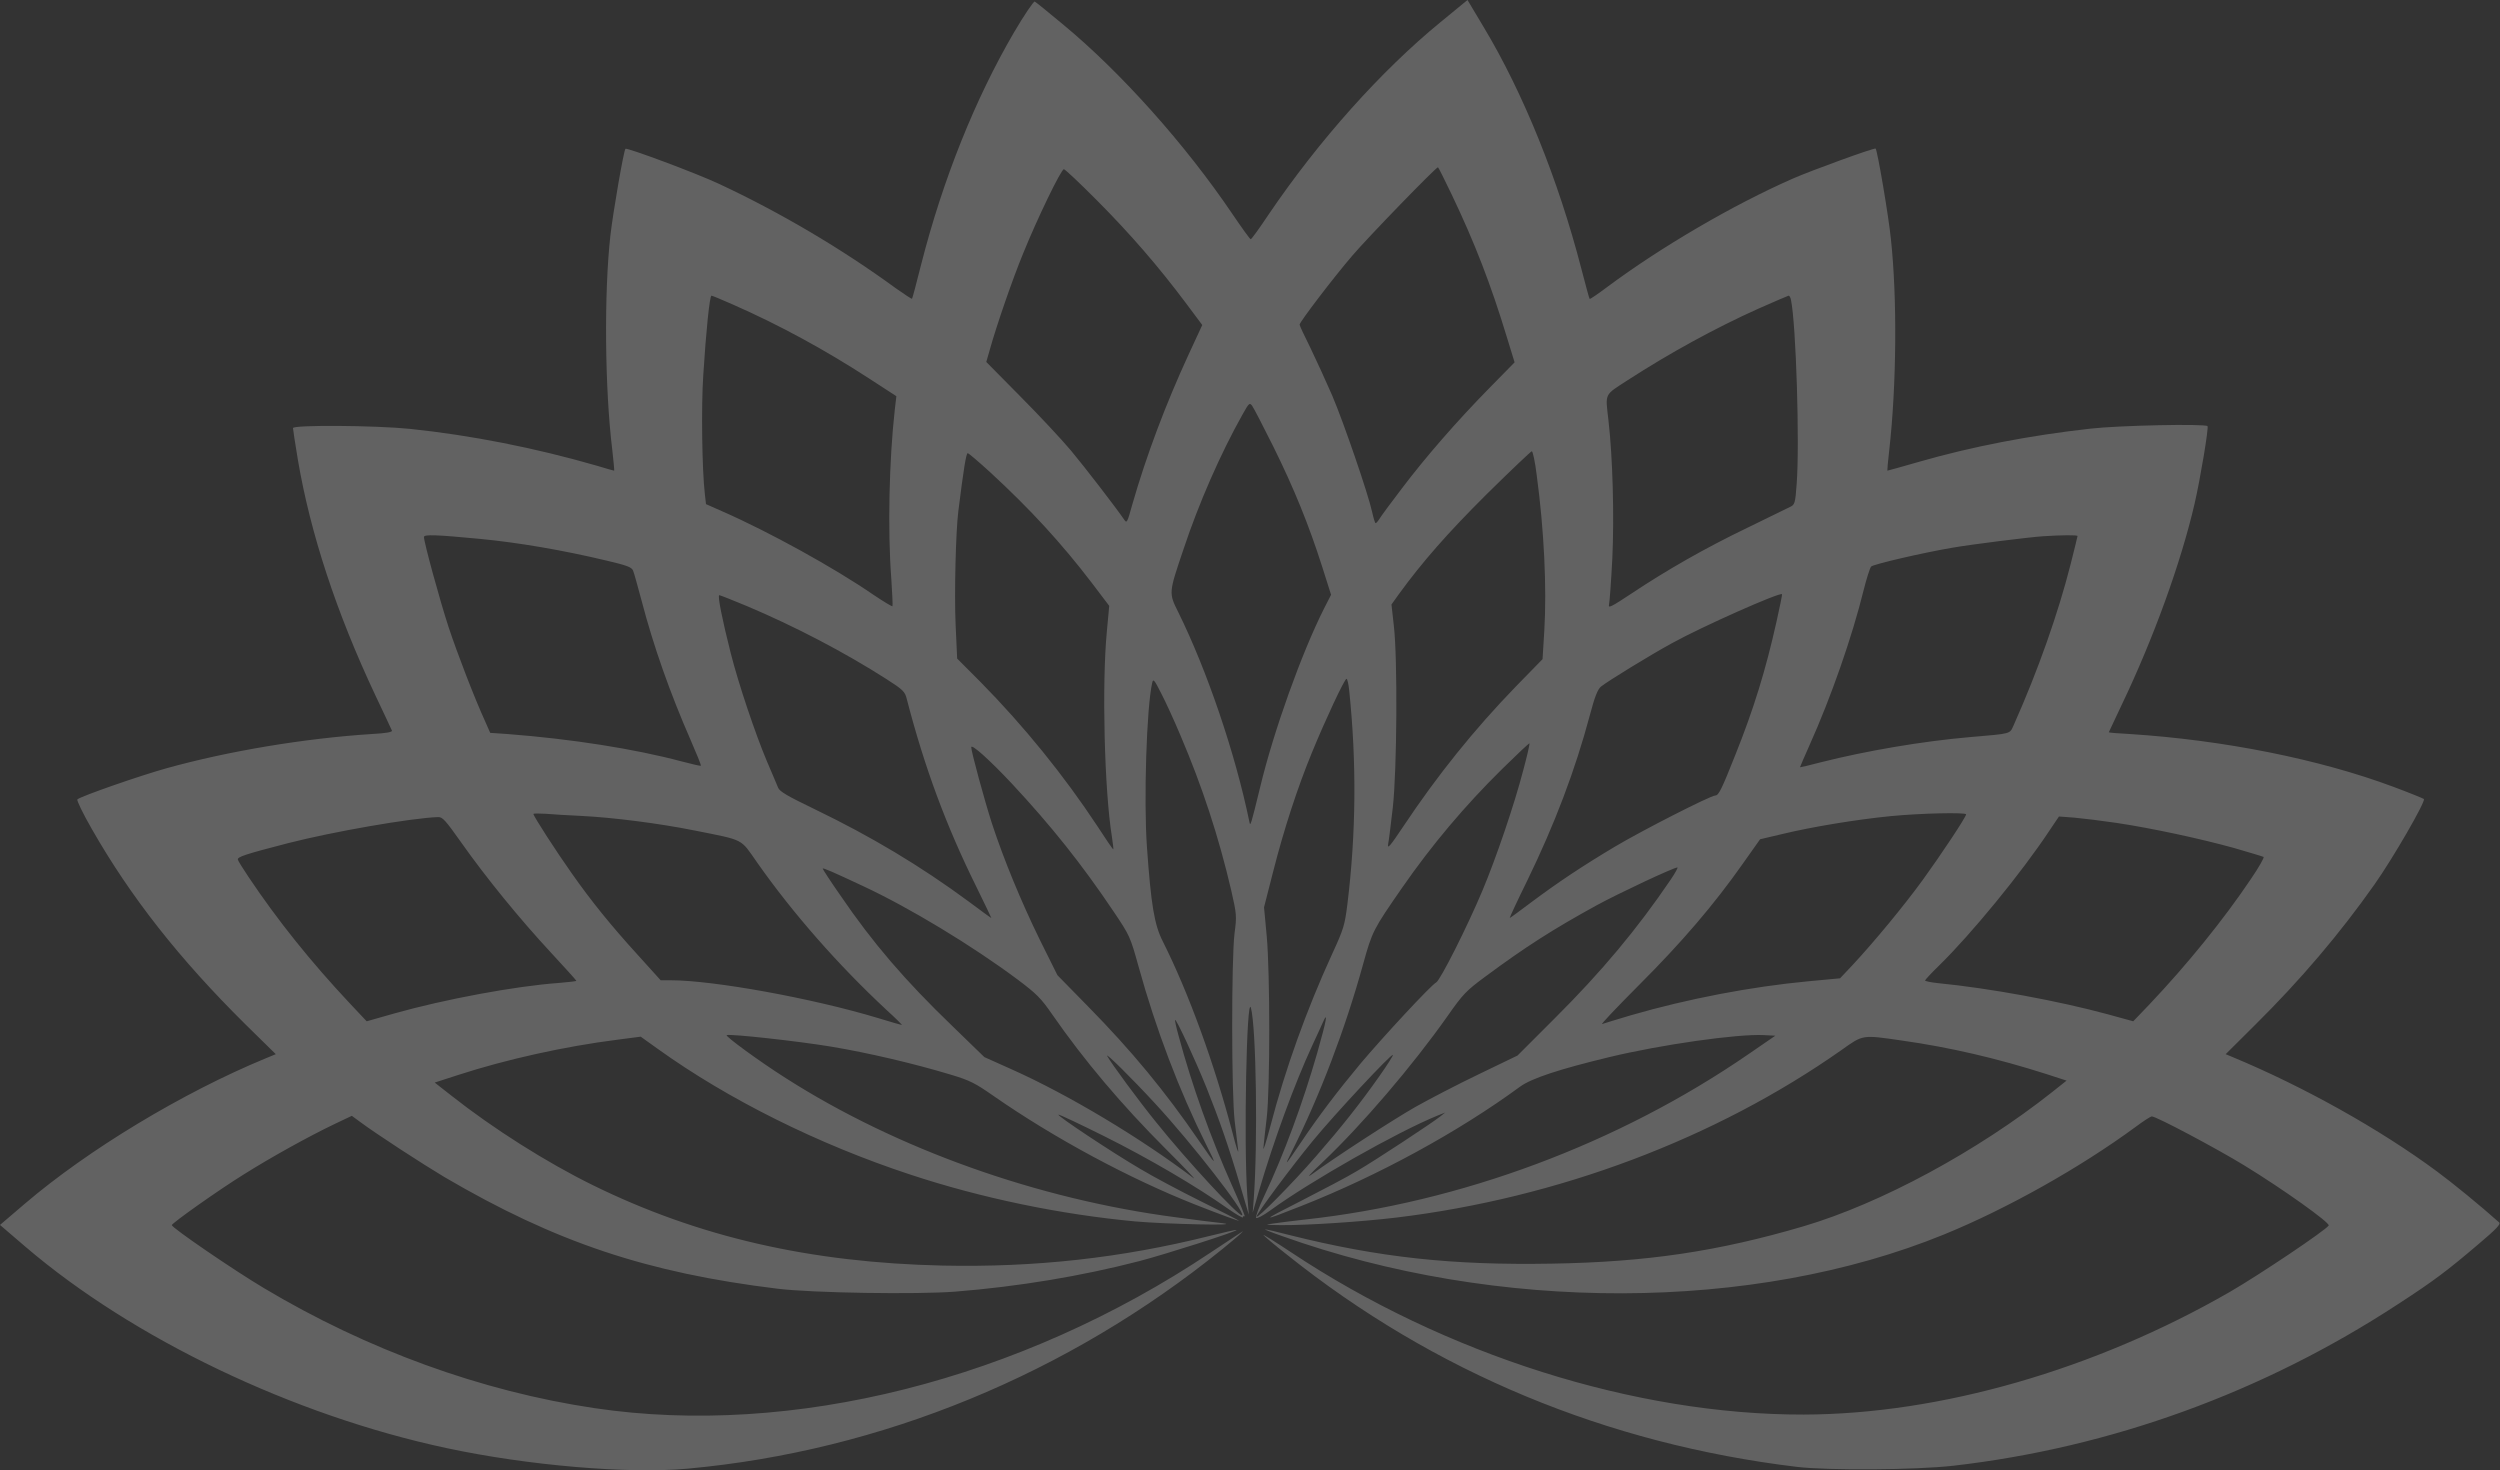 <?xml version="1.0" encoding="UTF-8"?> <svg xmlns="http://www.w3.org/2000/svg" width="1248" height="734" viewBox="0 0 1248 734" fill="none"><rect x="0" y="0" width="1248" height="734" fill="#333333" stroke="none"/> <g opacity="0.5"> <path d="M506.109 16.312C486.79 49.42 470.69 89.52 459.86 131.949C457.518 141.27 455.469 149.037 455.274 149.134C455.079 149.329 451.469 146.901 447.175 143.891C420.05 124.085 389.412 106.025 359.067 91.85C347.749 86.51 313.013 73.596 312.232 74.276C311.354 75.15 306.085 105.637 304.719 117.482C301.499 146.222 301.89 194.185 305.695 224.964C306.28 230.498 306.768 234.964 306.573 234.964C306.476 234.964 302.475 233.896 297.792 232.44C267.154 223.604 235.345 217.293 204.61 214.089C187.339 212.342 146.261 212.05 146.261 213.701C146.261 214.284 147.335 221.371 148.701 229.527C154.945 266.325 167.922 305.745 187.339 347.009C191.633 356.136 195.438 364.097 195.633 364.68C196.023 365.457 192.804 366.039 185.583 366.428C152.213 368.564 114.16 374.875 83.132 383.516C69.862 387.205 40.297 397.497 38.639 399.051C38.151 399.439 41.371 406.041 45.762 413.712C65.276 447.888 89.572 478.764 122.649 511.484L137.675 526.242L132.504 528.378C91.133 545.466 44.005 573.915 12.392 600.906L0 611.489L12.684 622.364C66.252 668.191 146.164 706.446 222.758 722.855C263.446 731.593 313.794 735.865 343.358 733.146C439.857 724.311 533.137 685.959 610.219 623.529C614.512 620.034 618.708 616.538 619.489 615.664C621.147 614.014 622.806 613.043 604.17 625.374C509.134 688.872 395.364 717.612 296.816 702.951C240.517 694.601 183.241 673.823 131.625 642.947C116.307 633.821 85.864 612.946 85.766 611.587C85.766 610.616 108.891 594.207 121.575 586.342C135.626 577.507 154.262 567.215 167.044 561.098L175.631 557.02L179.729 560.03C187.925 566.147 211.44 581.391 221.88 587.605C277.399 620.131 322.965 635.374 388.242 643.336C406 645.472 457.42 646.249 476.74 644.792C508.451 642.268 539.869 637.025 568.751 629.549C582.118 626.053 617.927 614.596 617.244 614.014C617.049 613.82 611 615.179 603.682 617.024C559.774 627.995 516.745 632.753 470.69 631.782C404.439 630.325 348.627 617.509 296.035 591.683C272.716 580.226 246.078 563.331 225.295 546.923L217.002 540.418L228.71 536.631C252.908 528.767 281.985 522.358 307.939 519.057L319.843 517.504L328.527 523.718C363.556 548.865 408.634 571.293 454.396 586.342C489.912 598.091 529.234 606.246 566.799 609.742C582.118 611.101 621.147 611.975 610.219 610.616C605.926 610.13 595.583 608.868 587.29 607.703C517.916 598.673 447.566 573.526 392.242 538.184C379.07 529.835 361.702 517.115 362.775 516.727C364.922 516.047 398.389 519.737 414.781 522.455C433.418 525.562 456.152 530.903 474.203 536.34C484.253 539.35 486.692 540.612 496.157 547.214C526.307 568.186 563.677 588.284 596.559 601.295C609.341 606.344 619.001 609.839 618.415 609.353C618.123 609.062 609.634 604.693 599.389 599.644C589.241 594.595 575.679 587.41 569.239 583.527C554.993 575.177 527.673 557.02 528.356 556.438C528.551 556.147 538.991 561.098 551.481 567.312C573.63 578.381 597.145 592.168 612.659 603.139C616.952 606.149 620.464 608.188 620.464 607.703C620.464 607.12 620.855 606.926 621.343 607.217C621.733 607.509 619.001 600.615 615.098 591.974C604.365 567.992 594.998 541.777 588.363 517.115C587.192 512.94 586.412 509.348 586.607 509.154C587.192 508.571 596.462 528.572 602.316 543.039C608.658 558.865 613.537 572.847 619.098 591.78L623.392 606.344L622.611 596.149C620.855 570.905 622.318 495.658 624.465 503.134C627.099 512.746 627.977 570.905 625.831 599.062L625.343 605.373L628.563 594.207C635.978 569.06 646.321 540.806 655.103 521.873C657.054 517.601 659.396 512.649 660.176 510.804C663.201 503.911 662.225 509.154 657.64 525.368C650.322 550.807 640.955 576.245 631.1 597.023C628.465 602.557 626.611 607.509 627.099 607.994C627.49 608.382 630.612 606.829 634.027 604.305C654.615 589.352 697.742 564.982 717.549 556.923L721.452 555.37L719.013 557.312C714.72 560.71 686.716 579.158 677.544 584.498C672.763 587.41 660.176 594.013 649.736 599.353C628.856 609.936 628.856 610.227 649.736 601.974C688.082 586.828 727.989 565.079 758.822 542.457C764.579 538.282 778.434 533.718 803.413 527.698C829.172 521.485 867.323 516.047 880.495 516.727L886.252 517.018L872.69 526.339C807.901 570.905 729.063 600.324 651.688 608.771C646.028 609.45 639.003 610.227 636.076 610.713C631.002 611.392 631.1 611.489 639.491 611.587C652.468 611.684 679.301 609.936 697.156 607.8C777.947 597.994 856.395 568.38 919.232 524.203C930.16 516.436 929.379 516.533 949.479 519.446C973.482 522.844 996.802 528.281 1021.49 536.146L1031.64 539.447L1024.42 545.175C987.142 574.691 939.039 600.712 900.303 612.169C857.761 624.694 822.049 630.034 774.629 630.811C724.574 631.685 688.277 627.704 643.687 616.538C637.442 614.888 631.978 613.625 631.49 613.723C631.1 613.723 634.905 615.276 639.979 617.024C747.309 655.472 875.324 655.084 970.457 616.247C1002.07 603.334 1038.47 582.847 1066.08 562.555C1069.98 559.642 1073.59 557.312 1074.18 557.312C1076.42 557.312 1106.57 573.332 1120.52 581.876C1139.55 593.527 1163.26 610.421 1162.48 611.781C1160.92 614.208 1128.13 636.248 1113.21 644.889C1045.59 683.823 968.506 705.961 900.498 706.155C816.39 706.349 721.452 676.25 644.565 625.179C636.661 619.936 630.417 616.053 630.709 616.538C631.002 617.024 636.369 621.587 642.711 626.539C715.89 684.989 802.047 720.816 897.083 732.273C912.694 734.117 956.602 733.826 975.141 731.69C1053.69 722.66 1129.79 695.086 1197.12 651.006C1215.07 639.355 1221.71 634.306 1237.22 621.102C1246.2 613.528 1248.54 611.004 1247.56 610.227C1238.59 602.169 1223.95 590.226 1216.54 584.789C1187.95 563.623 1149.99 542.457 1114.77 527.796L1111.06 526.242L1125.99 511.387C1148.33 489.25 1167.85 466.336 1185.31 441.577C1194.39 428.761 1211.07 399.925 1210 398.857C1209.61 398.565 1202.78 395.75 1194.68 392.74C1157.7 378.953 1109.99 369.438 1063.25 366.428C1057.39 366.136 1052.71 365.748 1052.71 365.554C1052.71 365.457 1055.64 359.34 1059.15 351.864C1075.06 318.658 1088.72 280.889 1095.55 251.373C1098.38 239.139 1102.67 213.41 1101.99 212.73C1100.62 211.468 1057.78 212.342 1043.44 213.992C1013.1 217.391 984.41 222.925 957.773 230.595C949.382 233.022 942.356 234.964 942.161 234.964C942.064 234.964 942.454 230.304 943.137 224.478C946.747 192.438 947.138 148.746 943.918 119.133C942.747 107.579 937.185 74.956 936.307 74.179C935.819 73.596 904.108 85.15 895.034 89.131C864.981 102.336 829.172 123.308 802.535 143.115C797.754 146.707 793.753 149.426 793.558 149.232C793.363 149.134 791.509 142.241 789.363 133.988C777.947 89.811 760.384 46.313 740.576 13.399L732.575 0L719.208 10.972C689.546 35.245 658.518 69.907 633.344 106.996C628.758 113.89 624.758 119.424 624.367 119.424C623.977 119.424 619.879 113.696 615.195 106.802C591.778 72.14 559.384 35.924 530.698 12.234C523.477 6.214 517.135 1.068 516.55 0.777C516.062 0.486 511.281 7.476 506.109 16.312ZM724.77 97.287C736.186 121.172 744.284 142.144 752.09 167.873L756.09 180.884L743.601 193.603C727.014 210.497 711.5 228.362 699.693 243.994C694.327 250.985 689.351 257.781 688.668 258.946C687.887 260.208 687.009 261.179 686.716 261.179C686.423 261.179 685.643 258.655 684.96 255.548C683.008 246.615 670.909 211.274 665.055 197.487C662.03 190.496 657.152 179.913 654.224 173.796C651.2 167.776 648.76 162.533 648.76 162.048C648.76 160.786 665.445 138.843 675.105 127.58C682.813 118.55 716.769 83.5 717.842 83.5C718.037 83.5 721.159 89.714 724.77 97.287ZM547.773 100.2C564.36 116.9 578.313 133.017 591.973 151.27L600.169 162.242L593.339 177C581.923 201.759 572.263 227.391 565.238 251.858C562.701 261.082 562.506 261.373 561.14 259.335C557.237 253.606 541.723 233.411 534.503 224.77C530.015 219.429 518.696 207.293 509.329 197.875L492.352 180.69L494.108 174.573C497.523 162.339 505.426 139.425 510.793 126.415C517.818 109.035 529.722 84.471 531.088 84.471C531.673 84.471 539.186 91.558 547.773 100.2ZM365.702 151.95C389.12 162.242 412.049 174.767 433.71 188.845L447.468 197.778L446.688 204.477C443.858 229.527 443.077 264.772 444.931 288.754C445.419 296.133 445.712 302.347 445.517 302.638C445.224 302.832 440.931 300.211 435.857 296.812C416.538 283.511 383.851 265.451 360.336 255.16L352.432 251.664L351.847 246.518C350.481 234.673 349.993 203.409 351.066 187.389C352.432 165.349 354.286 147.581 355.164 147.581C355.457 147.581 360.238 149.523 365.702 151.95ZM894.058 149.717C896.595 161.659 898.449 221.566 896.888 241.761C896.205 251.276 895.912 251.955 893.668 253.024C892.302 253.703 882.642 258.364 872.202 263.51C851.224 273.607 832.002 284.579 814.244 296.424C804.389 302.929 802.73 303.803 803.218 301.861C803.511 300.599 804.291 290.113 804.877 278.656C805.852 257.49 805.072 228.168 802.925 209.72C801.364 196.03 800.681 197.487 812.487 189.816C833.661 176.126 856.395 163.698 877.568 154.183C885.667 150.591 892.497 147.678 892.887 147.581C893.277 147.581 893.863 148.552 894.058 149.717ZM635.588 222.828C646.028 243.897 653.444 262.247 659.981 282.734L664.47 296.909L660.957 303.803C649.736 326.037 635.783 365.068 629.148 392.643C624.367 412.255 624.172 412.838 623.684 410.216C616.659 376.137 602.609 334.775 588.168 305.551C583.387 295.938 583.387 296.133 590.802 274.19C598.413 251.276 609.244 226.517 620.269 206.905C623.489 201.176 623.782 200.885 625.05 202.535C625.831 203.603 630.514 212.633 635.588 222.828ZM767.116 237.1C770.824 264.578 772.19 293.414 770.921 314.774L770.043 329.047L756.773 342.64C735.795 364.292 717.549 387.011 700.474 412.644C693.937 422.45 692.473 424.101 692.961 421.382C693.351 419.537 694.327 411.187 695.303 402.934C697.352 384.487 697.742 328.853 695.79 312.25L694.62 301.764L698.23 296.715C709.938 280.598 722.623 266.131 742.04 246.81C754.041 234.964 764.286 225.255 764.677 225.255C765.165 225.255 766.335 230.595 767.116 237.1ZM494.401 235.838C514.403 254.286 529.819 271.083 545.041 290.987L553.725 302.444L552.554 315.066C550.017 341.378 551.285 394.487 555.091 417.887C555.579 421.091 555.871 423.809 555.774 424.004C555.579 424.101 551.968 418.858 547.773 412.352C531.185 387.205 511.085 362.35 489.327 340.31L477.813 328.756L477.033 311.667C476.35 296.133 477.13 265.257 478.399 255.16C481.033 234.09 482.302 226.226 483.082 226.226C483.57 226.226 488.644 230.595 494.401 235.838ZM239.931 269.044C259.055 270.889 281.107 274.675 302.67 279.821C313.013 282.248 315.355 283.122 316.038 284.87C316.526 285.938 318.379 292.831 320.331 300.016C326.185 322.445 334.479 345.941 344.724 369.34C347.749 376.234 350.091 382.06 349.895 382.254C349.7 382.448 345.407 381.477 340.333 380.118C316.721 373.807 285.01 368.855 253.299 366.428L244.712 365.845L242.273 360.311C236.809 348.368 228.222 326.037 223.929 313.027C219.538 299.628 211.635 270.694 211.635 268.073C211.635 266.714 217.587 266.908 239.931 269.044ZM1037.1 267.587C1037.1 267.879 1035.54 274.19 1033.68 281.569C1027.44 306.133 1017.49 334.484 1005.29 361.864C1003.14 366.525 1004.71 366.136 983.239 367.981C959.724 370.02 931.721 374.778 909.084 380.506C903.23 382.06 898.546 383.128 898.546 383.031C898.546 382.836 900.693 377.885 903.327 371.962C914.06 348.077 924.598 317.881 930.355 294.482C931.819 288.656 933.477 283.511 934.063 282.831C935.136 281.666 959.822 275.937 974.653 273.413C984.118 271.762 1012.71 268.17 1020.02 267.684C1029.1 267.102 1037.1 267.005 1037.1 267.587ZM886.838 310.308C881.471 334.387 875.422 354.097 866.25 376.914C859.517 393.905 857.956 397.109 856.297 397.109C853.956 397.109 819.903 414.489 806.34 422.547C789.753 432.451 777.947 440.315 764.286 450.51C758.627 454.782 753.846 458.277 753.651 458.277C753.456 458.277 757.359 449.83 762.433 439.538C776.093 411.479 786.338 384.487 793.656 357.01C796.095 347.786 797.559 344.096 799.217 342.737C802.73 339.921 823.806 327.008 834.636 321.085C849.955 312.638 888.496 295.55 889.57 296.618C889.765 296.715 888.496 302.929 886.838 310.308ZM372.825 302.541C396.535 312.541 421.514 325.552 442.589 339.048C450.786 344.291 451.761 345.261 452.639 348.854C461.519 383.128 472.349 412.352 487.57 443.034C491.668 451.481 494.986 458.277 494.888 458.277C494.693 458.277 489.619 454.588 483.668 450.122C459.47 432.256 434.784 417.498 406.585 403.905C393.315 397.497 389.217 395.167 388.437 393.225C387.851 391.866 385.412 385.943 382.875 380.118C377.021 366.233 368.727 341.572 364.824 326.231C360.531 309.337 358.092 297.104 359.067 297.104C359.458 297.104 365.605 299.531 372.825 302.541ZM589.241 367.01C600.267 392.837 608.365 417.693 614.61 444.393C617.342 456.433 617.44 457.209 616.269 466.045C614.708 478.958 614.708 545.758 616.366 559.739C617.049 565.565 617.83 572.167 618.123 574.303C618.318 576.439 617.049 572.458 615.293 565.565C606.219 531 593.437 495.755 580.46 469.928C576.264 461.676 574.605 451.869 572.556 422.838C570.897 399.73 572.361 352.932 575.191 340.795C575.679 338.659 576.264 339.339 579.679 346.135C581.923 350.407 586.216 359.825 589.241 367.01ZM673.544 344.873C677.252 380.603 676.959 415.848 672.666 450.995C671.3 461.967 670.812 463.617 664.957 476.337C652.273 504.008 641.638 533.524 634.125 562.361C631.978 570.516 630.417 575.274 630.709 572.847C630.905 570.419 631.685 563.623 632.368 557.797C634.027 543.136 634.027 486.046 632.368 467.501L631.002 452.937L635.588 434.975C640.955 413.906 647.687 393.225 655.005 375.457C661.542 359.534 671.202 338.853 672.178 338.853C672.568 338.853 673.251 341.572 673.544 344.873ZM760.384 384.584C755.895 401.866 746.821 428.47 739.991 444.684C732.283 463.035 719.013 489.25 716.964 490.415C714.427 491.677 690.326 517.698 679.203 530.903C667.787 544.593 658.127 557.312 649.346 570.419C641.345 582.265 640.955 582.653 644.662 575.274C658.908 546.923 671.495 513.814 680.472 481.288C685.057 464.782 685.448 464.103 699.888 443.228C714.72 421.868 731.014 402.449 750.041 383.71C757.261 376.622 763.311 370.894 763.506 371.088C763.701 371.379 762.335 377.399 760.384 384.584ZM505.036 391.089C524.843 412.352 539.967 431.286 556.066 455.267C563.97 467.016 564.263 467.695 568.361 482.453C577.045 513.911 588.753 544.593 602.121 571.39C607.78 582.653 607.487 582.459 598.511 569.448C581.63 544.787 564.848 524.494 543.187 502.454L527.868 486.823L518.989 468.957C509.719 450.024 501.035 428.955 495.181 411.09C491.473 399.633 484.838 375.166 484.838 373.03C484.838 371.088 494.01 379.341 505.036 391.089ZM290.181 407.304C305.89 408.08 328.917 410.993 346.773 414.586C371.947 419.634 369.41 418.372 377.996 430.606C395.852 456.044 418.587 481.871 442.589 504.202C447.078 508.28 450.493 511.678 450.2 511.678C449.907 511.678 444.541 510.125 438.199 508.183C405.707 498.377 356.238 489.347 334.674 489.347H329.795L318.575 476.919C305.11 462.161 295.06 449.733 285.4 435.946C277.887 425.363 266.276 407.401 266.276 406.333C266.276 406.041 269.008 406.041 272.423 406.236C275.74 406.527 283.741 407.012 290.181 407.304ZM981.483 406.527C981.386 407.983 968.994 426.625 959.92 439.15C950.553 452.063 935.624 470.123 924.696 481.871L918.549 488.376L902.937 489.832C874.056 492.551 842.637 498.571 814.146 506.824C807.218 508.863 800.681 510.901 799.803 511.193C798.827 511.581 807.218 502.746 818.342 491.58C839.417 470.511 855.517 451.772 870.055 431.091L878.642 418.955L889.765 416.333C904.596 412.741 927.038 409.051 943.918 407.401C958.944 405.944 981.483 405.459 981.483 406.527ZM230.271 420.605C242.663 438.179 259.543 458.86 274.96 475.463C281.985 483.036 287.742 489.444 287.742 489.638C287.742 489.832 283.644 490.318 278.765 490.706C257.397 492.26 222.173 498.765 196.706 505.95L183.046 509.833L174.557 500.804C155.238 480.22 138.553 459.442 124.015 437.694C121.283 433.616 118.843 429.732 118.746 429.15C118.356 427.79 122.063 426.528 143.822 420.897C166.166 415.168 205.195 408.372 218.66 407.886C220.904 407.789 222.368 409.44 230.271 420.605ZM1056.61 410.799C1074.08 413.42 1098.08 418.566 1115.26 423.324C1122.87 425.557 1129.5 427.499 1129.99 427.79C1130.38 428.081 1127.65 432.936 1123.74 438.665C1109.99 459.151 1091.84 481.482 1073.1 501.289L1064.91 509.833L1052.22 506.338C1027.54 499.639 993.289 493.328 967.628 490.803C963.92 490.415 960.993 489.832 960.993 489.444C960.993 489.153 964.115 485.754 967.921 482.065C984.02 466.336 1009.19 435.655 1023.05 414.683L1027.83 407.595L1035.64 408.177C1039.93 408.566 1049.39 409.731 1056.61 410.799ZM430.881 442.354C454.005 453.131 485.326 472.064 507.963 488.959C517.525 496.143 519.672 498.279 525.429 506.629C541.138 529.252 559.774 551.389 582.021 573.623C591.29 582.847 597.437 589.352 595.778 588.09C569.141 567.895 533.234 546.437 505.231 533.912L491.376 527.698L475.471 512.261C451.664 489.347 435.759 470.802 419.465 446.917C414.586 439.927 410.683 433.907 410.683 433.616C410.683 433.033 415.757 435.266 430.881 442.354ZM834.051 439.053C817.464 463.52 799.608 484.978 776.093 508.377L757.554 526.922L738.235 536.243C727.502 541.389 713.354 548.768 706.621 552.554C695.205 559.059 666.226 577.895 655.103 586.051C651.883 588.381 653.541 586.537 659.981 580.42C679.886 561.584 705.255 531.873 722.623 507.212C730.234 496.338 731.892 494.59 741.357 487.599C761.652 472.55 775.41 463.812 796.973 451.966C807.999 445.947 835.514 433.033 837.368 433.033C837.759 433.033 836.295 435.752 834.051 439.053ZM576.752 551.001C594.9 570.613 621.635 604.984 620.074 606.635C618.806 607.8 592.461 579.352 577.142 560.225C568.848 550.03 554.603 530.708 552.749 527.213C551.383 524.786 565.336 538.573 576.752 551.001ZM688.668 537.116C678.813 551.098 669.739 562.555 656.957 577.216C645.345 590.615 627.294 608.868 627.294 607.314C627.294 605.858 644.76 582.362 655.493 569.351C666.324 556.147 694.62 525.854 695.303 526.63C695.595 526.825 692.571 531.582 688.668 537.116Z" fill="white" fill-opacity="0.46"></path> </g> </svg> 